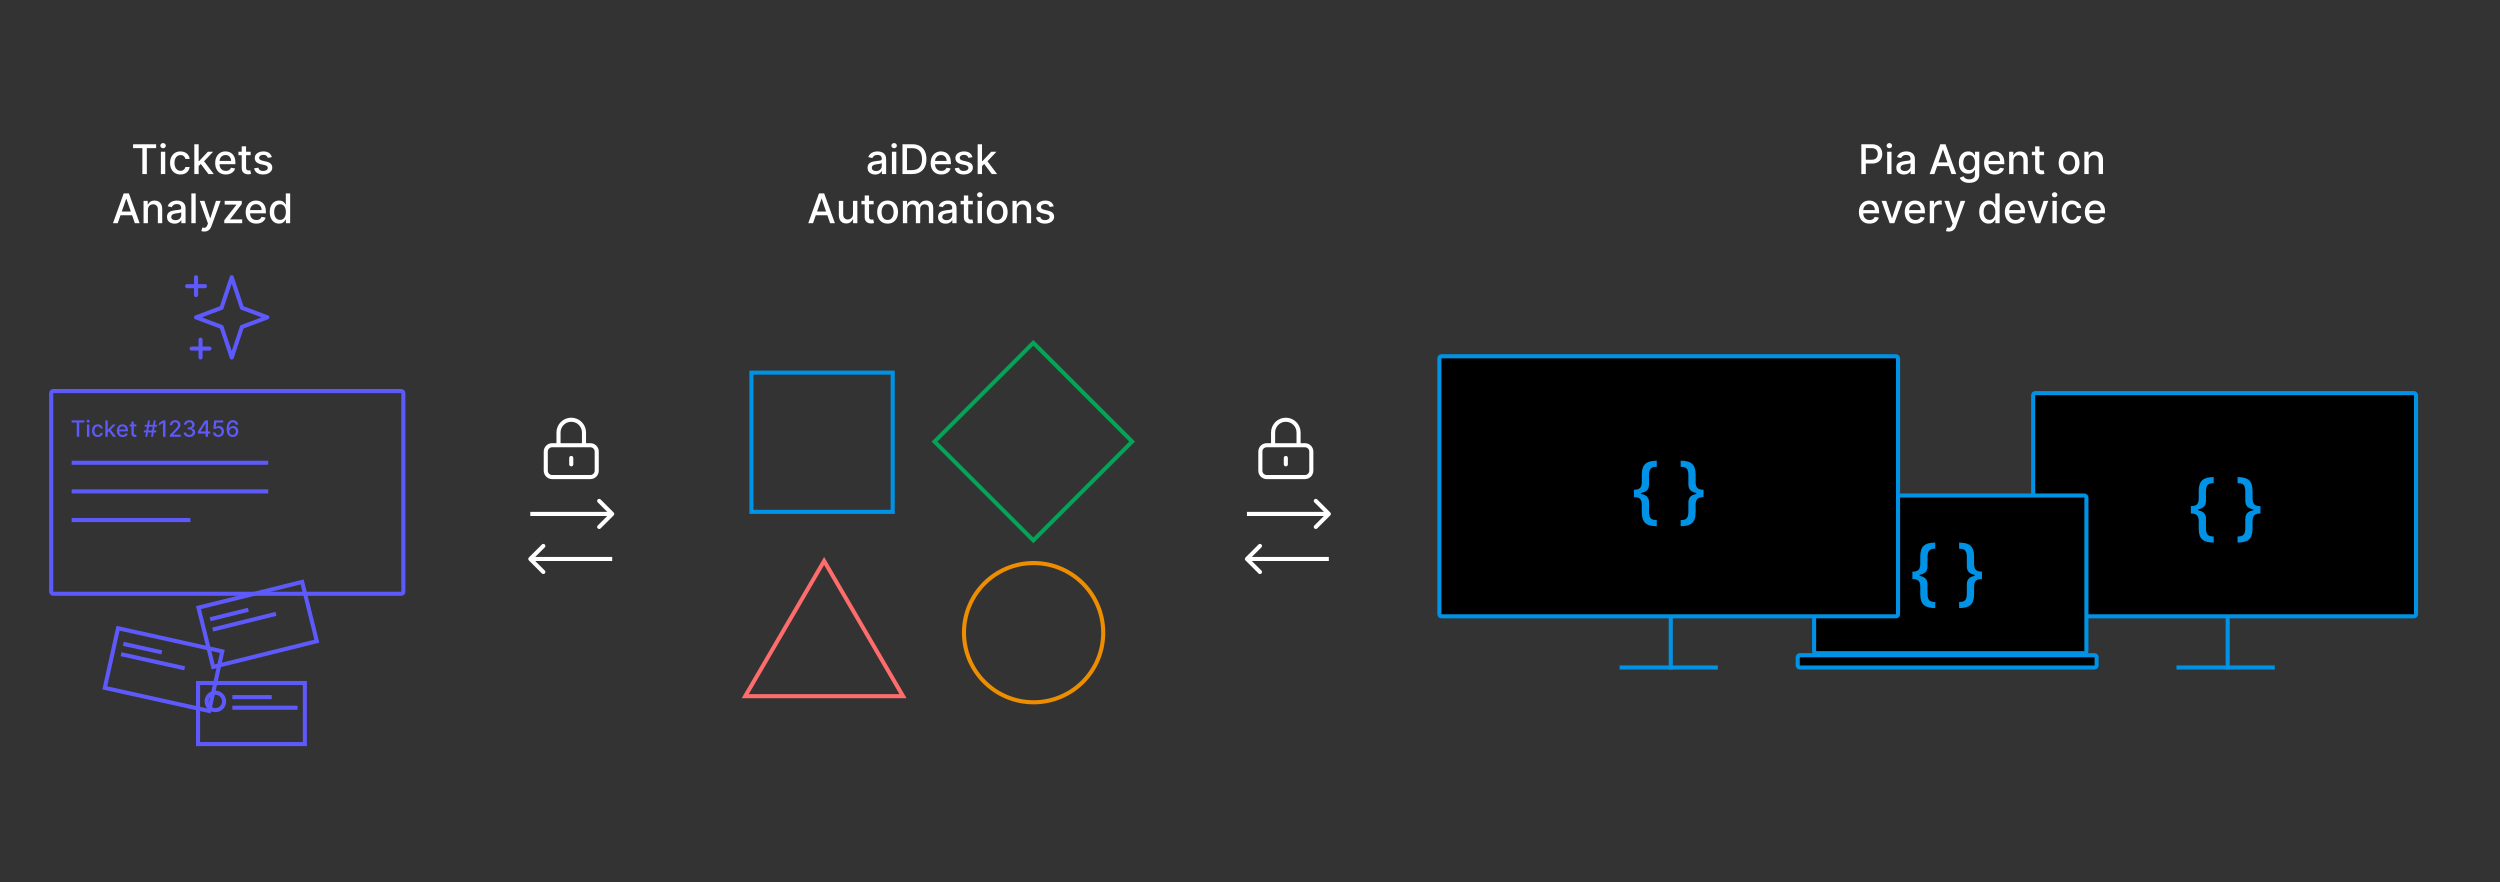 <svg width="1221" height="431" viewBox="0 0 1221 431" fill="none" xmlns="http://www.w3.org/2000/svg">
<rect x="0" y="0" width="1221" height="431" fill="#333333" stroke="none"/>
<rect x="993" y="192" width="187" height="109" rx="1" fill="black" stroke="#0092E4" stroke-width="2"/>
<path d="M1070 249.069V247.187C1071.43 247.187 1072.43 246.899 1073 246.322C1073.56 245.736 1073.85 244.771 1073.85 243.424V239.824C1073.85 238.544 1073.99 237.47 1074.28 236.6C1074.58 235.722 1075.02 235.02 1075.63 234.493C1076.23 233.966 1076.99 233.585 1077.91 233.351C1078.83 233.117 1079.92 233 1081.17 233V235.973C1080.19 235.973 1079.43 236.115 1078.88 236.399C1078.33 236.684 1077.94 237.127 1077.72 237.729C1077.51 238.323 1077.4 239.084 1077.4 240.012V244.578C1077.4 245.222 1077.31 245.82 1077.11 246.372C1076.92 246.916 1076.56 247.388 1076.03 247.789C1075.51 248.191 1074.76 248.505 1073.78 248.73C1072.81 248.956 1071.55 249.069 1070 249.069ZM1081.17 265C1079.92 265 1078.83 264.883 1077.91 264.649C1076.99 264.415 1076.23 264.034 1075.63 263.507C1075.02 262.98 1074.58 262.278 1074.28 261.4C1073.99 260.53 1073.85 259.456 1073.85 258.176V254.563C1073.85 253.225 1073.56 252.264 1073 251.678C1072.43 251.093 1071.43 250.8 1070 250.8V248.931C1071.55 248.931 1072.81 249.044 1073.78 249.27C1074.76 249.487 1075.51 249.801 1076.03 250.211C1076.56 250.612 1076.92 251.089 1077.11 251.641C1077.31 252.184 1077.4 252.778 1077.4 253.422V257.988C1077.4 258.908 1077.51 259.665 1077.72 260.258C1077.94 260.86 1078.33 261.304 1078.88 261.588C1079.43 261.881 1080.19 262.027 1081.17 262.027V265ZM1070 250.8V247.187H1073.52V250.8H1070Z" fill="#0092E4"/>
<path d="M1104 248.931V250.8C1102.57 250.8 1101.57 251.093 1101 251.678C1100.44 252.264 1100.15 253.225 1100.15 254.563V258.176C1100.15 259.456 1100 260.53 1099.71 261.4C1099.42 262.278 1098.98 262.98 1098.37 263.507C1097.77 264.034 1097.01 264.415 1096.09 264.649C1095.17 264.883 1094.08 265 1092.83 265V262.027C1093.81 262.027 1094.57 261.881 1095.12 261.588C1095.67 261.304 1096.06 260.86 1096.27 260.258C1096.49 259.665 1096.6 258.908 1096.6 257.988V253.422C1096.6 252.778 1096.69 252.184 1096.89 251.641C1097.08 251.089 1097.44 250.612 1097.97 250.211C1098.49 249.801 1099.24 249.487 1100.22 249.27C1101.19 249.044 1102.45 248.931 1104 248.931ZM1092.83 233C1094.08 233 1095.17 233.117 1096.09 233.351C1097.01 233.585 1097.77 233.966 1098.37 234.493C1098.98 235.02 1099.42 235.722 1099.71 236.6C1100 237.47 1100.15 238.544 1100.15 239.824V243.424C1100.15 244.771 1100.44 245.736 1101 246.322C1101.57 246.899 1102.57 247.187 1104 247.187V249.069C1102.45 249.069 1101.19 248.956 1100.22 248.73C1099.24 248.505 1098.49 248.191 1097.97 247.789C1097.44 247.388 1097.08 246.916 1096.89 246.372C1096.69 245.82 1096.6 245.222 1096.6 244.578V240.012C1096.6 239.084 1096.49 238.323 1096.27 237.729C1096.06 237.127 1095.67 236.684 1095.12 236.399C1094.57 236.115 1093.81 235.973 1092.83 235.973V233ZM1104 247.187V250.8H1100.48V247.187H1104Z" fill="#0092E4"/>
<rect x="886" y="242" width="133" height="77" rx="1" fill="black" stroke="#0092E4" stroke-width="2"/>
<path d="M934 281.069V279.187C935.431 279.187 936.43 278.899 936.997 278.322C937.564 277.736 937.848 276.771 937.848 275.424V271.824C937.848 270.544 937.992 269.47 938.279 268.6C938.576 267.722 939.024 267.02 939.625 266.493C940.226 265.966 940.988 265.585 941.911 265.351C942.834 265.117 943.922 265 945.175 265V267.973C944.193 267.973 943.426 268.115 942.876 268.399C942.326 268.684 941.941 269.127 941.721 269.729C941.509 270.323 941.403 271.084 941.403 272.012V276.578C941.403 277.222 941.306 277.82 941.111 278.372C940.916 278.916 940.557 279.388 940.032 279.789C939.507 280.191 938.758 280.505 937.784 280.73C936.811 280.956 935.549 281.069 934 281.069ZM945.175 297C943.922 297 942.834 296.883 941.911 296.649C940.988 296.415 940.226 296.034 939.625 295.507C939.024 294.98 938.576 294.278 938.279 293.4C937.992 292.53 937.848 291.456 937.848 290.176V286.563C937.848 285.225 937.564 284.264 936.997 283.678C936.43 283.093 935.431 282.8 934 282.8V280.931C935.549 280.931 936.811 281.044 937.784 281.27C938.758 281.487 939.507 281.801 940.032 282.211C940.557 282.612 940.916 283.089 941.111 283.641C941.306 284.184 941.403 284.778 941.403 285.422V289.988C941.403 290.908 941.509 291.665 941.721 292.258C941.941 292.86 942.326 293.304 942.876 293.588C943.426 293.881 944.193 294.027 945.175 294.027V297ZM934 282.8V279.187H937.517V282.8H934Z" fill="#0092E4"/>
<path d="M968 280.931V282.8C966.569 282.8 965.57 283.093 965.003 283.678C964.436 284.264 964.152 285.225 964.152 286.563V290.176C964.152 291.456 964.004 292.53 963.708 293.4C963.42 294.278 962.976 294.98 962.375 295.507C961.774 296.034 961.012 296.415 960.089 296.649C959.166 296.883 958.078 297 956.825 297V294.027C957.807 294.027 958.574 293.881 959.124 293.588C959.674 293.304 960.055 292.86 960.267 292.258C960.487 291.665 960.597 290.908 960.597 289.988V285.422C960.597 284.778 960.694 284.184 960.889 283.641C961.084 283.089 961.443 282.612 961.968 282.211C962.493 281.801 963.242 281.487 964.216 281.27C965.189 281.044 966.451 280.931 968 280.931ZM956.825 265C958.078 265 959.166 265.117 960.089 265.351C961.012 265.585 961.774 265.966 962.375 266.493C962.976 267.02 963.42 267.722 963.708 268.6C964.004 269.47 964.152 270.544 964.152 271.824V275.424C964.152 276.771 964.436 277.736 965.003 278.322C965.57 278.899 966.569 279.187 968 279.187V281.069C966.451 281.069 965.189 280.956 964.216 280.73C963.242 280.505 962.493 280.191 961.968 279.789C961.443 279.388 961.084 278.916 960.889 278.372C960.694 277.82 960.597 277.222 960.597 276.578V272.012C960.597 271.084 960.487 270.323 960.267 269.729C960.055 269.127 959.674 268.684 959.124 268.399C958.574 268.115 957.807 267.973 956.825 267.973V265ZM968 279.187V282.8H964.483V279.187H968Z" fill="#0092E4"/>
<rect x="878" y="320" width="146" height="6" rx="1" fill="black" stroke="#0092E4" stroke-width="2"/>
<line x1="1088" y1="301" x2="1088" y2="327" stroke="#0092E4" stroke-width="2"/>
<line x1="1063" y1="326" x2="1111" y2="326" stroke="#0092E4" stroke-width="2"/>
<rect x="703" y="174" width="224" height="127" rx="1" fill="black" stroke="#0092E4" stroke-width="2"/>
<line x1="816" y1="301" x2="816" y2="327" stroke="#0092E4" stroke-width="2"/>
<line x1="791" y1="326" x2="839" y2="326" stroke="#0092E4" stroke-width="2"/>
<rect x="25" y="191" width="172" height="99" rx="1" stroke="#5E59FA" stroke-width="2"/>
<line x1="35" y1="226" x2="131" y2="226" stroke="#5E59FA" stroke-width="2"/>
<line x1="35" y1="240" x2="131" y2="240" stroke="#5E59FA" stroke-width="2"/>
<line x1="35" y1="254" x2="93" y2="254" stroke="#5E59FA" stroke-width="2"/>
<path d="M35 206.359V205.32H41.191V206.359H38.695V213.32H37.492V206.359H35Z" fill="#5E59FA"/>
<path d="M42.466 213.32V207.32H43.634V213.32H42.466ZM43.056 206.395C42.852 206.395 42.678 206.327 42.532 206.191C42.389 206.053 42.317 205.889 42.317 205.699C42.317 205.507 42.389 205.342 42.532 205.207C42.678 205.069 42.852 205 43.056 205C43.259 205 43.432 205.069 43.575 205.207C43.721 205.342 43.794 205.507 43.794 205.699C43.794 205.889 43.721 206.053 43.575 206.191C43.432 206.327 43.259 206.395 43.056 206.395Z" fill="#5E59FA"/>
<path d="M47.732 213.441C47.152 213.441 46.652 213.31 46.232 213.047C45.816 212.781 45.495 212.415 45.272 211.949C45.047 211.483 44.935 210.949 44.935 210.348C44.935 209.738 45.05 209.201 45.279 208.734C45.508 208.266 45.831 207.9 46.248 207.637C46.665 207.374 47.156 207.242 47.721 207.242C48.176 207.242 48.583 207.327 48.94 207.496C49.296 207.663 49.584 207.897 49.803 208.199C50.024 208.501 50.156 208.854 50.197 209.258H49.06C48.998 208.977 48.855 208.734 48.631 208.531C48.41 208.328 48.113 208.227 47.74 208.227C47.415 208.227 47.13 208.313 46.885 208.484C46.643 208.654 46.454 208.896 46.318 209.211C46.183 209.523 46.115 209.893 46.115 210.32C46.115 210.758 46.182 211.135 46.315 211.453C46.447 211.771 46.635 212.017 46.877 212.191C47.122 212.366 47.41 212.453 47.74 212.453C47.962 212.453 48.162 212.413 48.342 212.332C48.524 212.249 48.676 212.13 48.799 211.977C48.924 211.823 49.011 211.638 49.06 211.422H50.197C50.156 211.81 50.029 212.156 49.818 212.461C49.607 212.766 49.325 213.005 48.971 213.18C48.619 213.354 48.206 213.441 47.732 213.441Z" fill="#5E59FA"/>
<path d="M52.52 211.285L52.513 209.859H52.716L55.106 207.32H56.505L53.778 210.211H53.595L52.52 211.285ZM51.446 213.32V205.32H52.614V213.32H51.446ZM55.235 213.32L53.087 210.469L53.892 209.652L56.669 213.32H55.235Z" fill="#5E59FA"/>
<path d="M59.908 213.441C59.317 213.441 58.808 213.315 58.381 213.062C57.956 212.807 57.628 212.449 57.397 211.988C57.167 211.525 57.053 210.982 57.053 210.359C57.053 209.745 57.167 209.203 57.397 208.734C57.628 208.266 57.951 207.9 58.365 207.637C58.782 207.374 59.269 207.242 59.826 207.242C60.165 207.242 60.493 207.298 60.81 207.41C61.128 207.522 61.413 207.698 61.666 207.938C61.919 208.177 62.118 208.488 62.264 208.871C62.41 209.251 62.482 209.714 62.482 210.258V210.672H57.713V209.797H61.338C61.338 209.49 61.275 209.217 61.15 208.98C61.025 208.741 60.85 208.552 60.623 208.414C60.399 208.276 60.136 208.207 59.834 208.207C59.506 208.207 59.219 208.288 58.975 208.449C58.732 208.608 58.545 208.816 58.412 209.074C58.282 209.329 58.217 209.607 58.217 209.906V210.59C58.217 210.991 58.287 211.332 58.428 211.613C58.571 211.895 58.77 212.109 59.025 212.258C59.281 212.404 59.579 212.477 59.92 212.477C60.141 212.477 60.343 212.445 60.525 212.383C60.708 212.318 60.865 212.221 60.998 212.094C61.131 211.966 61.232 211.809 61.303 211.621L62.408 211.82C62.32 212.146 62.161 212.431 61.932 212.676C61.705 212.918 61.42 213.107 61.076 213.242C60.735 213.375 60.346 213.441 59.908 213.441Z" fill="#5E59FA"/>
<path d="M66.579 207.32V208.258H63.302V207.32H66.579ZM64.181 205.883H65.349V211.559C65.349 211.785 65.382 211.956 65.45 212.07C65.518 212.182 65.605 212.259 65.712 212.301C65.821 212.34 65.94 212.359 66.067 212.359C66.161 212.359 66.243 212.353 66.314 212.34C66.384 212.327 66.439 212.316 66.478 212.309L66.689 213.273C66.621 213.299 66.524 213.326 66.399 213.352C66.274 213.38 66.118 213.396 65.931 213.398C65.623 213.404 65.337 213.349 65.071 213.234C64.806 213.12 64.591 212.943 64.427 212.703C64.263 212.464 64.181 212.163 64.181 211.801V205.883Z" fill="#5E59FA"/>
<path d="M73.782 213.32L75.095 205.32H76.032L74.72 213.32H73.782ZM70.161 211.18L70.314 210.242H76.376L76.224 211.18H70.161ZM70.97 213.32L72.282 205.32H73.22L71.907 213.32H70.97ZM70.626 208.398L70.778 207.461H76.841L76.689 208.398H70.626Z" fill="#5E59FA"/>
<path d="M80.806 205.32V213.32H79.595V206.531H79.548L77.634 207.781V206.625L79.63 205.32H80.806Z" fill="#5E59FA"/>
<path d="M82.97 213.32V212.445L85.677 209.641C85.966 209.336 86.204 209.069 86.392 208.84C86.582 208.608 86.724 208.388 86.817 208.18C86.911 207.971 86.958 207.75 86.958 207.516C86.958 207.25 86.895 207.021 86.77 206.828C86.645 206.633 86.475 206.483 86.259 206.379C86.043 206.272 85.799 206.219 85.528 206.219C85.242 206.219 84.992 206.277 84.778 206.395C84.565 206.512 84.401 206.677 84.286 206.891C84.171 207.104 84.114 207.354 84.114 207.641H82.962C82.962 207.154 83.074 206.728 83.298 206.363C83.522 205.999 83.829 205.716 84.22 205.516C84.61 205.312 85.054 205.211 85.552 205.211C86.054 205.211 86.497 205.311 86.88 205.512C87.265 205.71 87.566 205.98 87.782 206.324C87.998 206.665 88.106 207.051 88.106 207.48C88.106 207.777 88.05 208.068 87.939 208.352C87.829 208.635 87.638 208.952 87.364 209.301C87.091 209.647 86.711 210.068 86.224 210.562L84.634 212.227V212.285H88.235V213.32H82.97Z" fill="#5E59FA"/>
<path d="M92.501 213.43C91.965 213.43 91.485 213.337 91.064 213.152C90.644 212.967 90.312 212.711 90.067 212.383C89.825 212.052 89.695 211.669 89.677 211.234H90.903C90.919 211.471 90.998 211.677 91.142 211.852C91.287 212.023 91.478 212.156 91.712 212.25C91.946 212.344 92.207 212.391 92.493 212.391C92.808 212.391 93.087 212.336 93.329 212.227C93.574 212.117 93.765 211.965 93.903 211.77C94.041 211.572 94.11 211.344 94.11 211.086C94.11 210.818 94.041 210.582 93.903 210.379C93.768 210.173 93.569 210.012 93.306 209.895C93.045 209.777 92.73 209.719 92.36 209.719H91.685V208.734H92.36C92.657 208.734 92.918 208.681 93.142 208.574C93.368 208.467 93.545 208.319 93.673 208.129C93.8 207.936 93.864 207.711 93.864 207.453C93.864 207.206 93.808 206.991 93.696 206.809C93.587 206.624 93.431 206.479 93.228 206.375C93.027 206.271 92.79 206.219 92.517 206.219C92.256 206.219 92.013 206.267 91.786 206.363C91.562 206.457 91.38 206.592 91.239 206.77C91.099 206.944 91.023 207.154 91.013 207.398H89.845C89.858 206.966 89.985 206.586 90.228 206.258C90.472 205.93 90.795 205.673 91.196 205.488C91.597 205.303 92.043 205.211 92.532 205.211C93.045 205.211 93.488 205.311 93.86 205.512C94.235 205.71 94.524 205.974 94.728 206.305C94.933 206.635 95.035 206.997 95.032 207.391C95.035 207.839 94.91 208.219 94.657 208.531C94.407 208.844 94.074 209.053 93.657 209.16V209.223C94.189 209.303 94.6 209.514 94.892 209.855C95.186 210.197 95.332 210.62 95.329 211.125C95.332 211.565 95.209 211.96 94.962 212.309C94.717 212.658 94.382 212.932 93.958 213.133C93.534 213.331 93.048 213.43 92.501 213.43Z" fill="#5E59FA"/>
<path d="M96.638 211.758V210.781L100.095 205.32H100.864V206.758H100.376L97.903 210.672V210.734H102.642V211.758H96.638ZM100.431 213.32V211.461L100.438 211.016V205.32H101.583V213.32H100.431Z" fill="#5E59FA"/>
<path d="M106.644 213.43C106.154 213.43 105.714 213.336 105.323 213.148C104.935 212.958 104.625 212.698 104.394 212.367C104.162 212.036 104.038 211.659 104.022 211.234H105.194C105.223 211.578 105.375 211.861 105.651 212.082C105.927 212.303 106.258 212.414 106.644 212.414C106.951 212.414 107.223 212.344 107.46 212.203C107.7 212.06 107.887 211.863 108.022 211.613C108.16 211.363 108.229 211.078 108.229 210.758C108.229 210.432 108.159 210.142 108.019 209.887C107.878 209.632 107.684 209.431 107.437 209.285C107.192 209.139 106.91 209.065 106.593 209.062C106.351 209.062 106.107 209.104 105.862 209.188C105.618 209.271 105.42 209.38 105.269 209.516L104.163 209.352L104.612 205.32H109.011V206.355H105.616L105.362 208.594H105.409C105.565 208.443 105.772 208.316 106.03 208.215C106.291 208.113 106.569 208.063 106.866 208.063C107.353 208.063 107.787 208.178 108.167 208.41C108.55 208.642 108.851 208.958 109.069 209.359C109.291 209.758 109.4 210.216 109.397 210.734C109.4 211.253 109.283 211.715 109.046 212.121C108.812 212.527 108.486 212.848 108.069 213.082C107.655 213.314 107.18 213.43 106.644 213.43Z" fill="#5E59FA"/>
<path d="M113.617 213.43C113.26 213.424 112.909 213.359 112.562 213.234C112.219 213.109 111.906 212.901 111.625 212.609C111.344 212.318 111.118 211.926 110.949 211.434C110.783 210.941 110.699 210.327 110.699 209.59C110.699 208.892 110.768 208.272 110.906 207.73C111.047 207.189 111.249 206.732 111.512 206.359C111.775 205.984 112.092 205.699 112.465 205.504C112.837 205.309 113.255 205.211 113.719 205.211C114.195 205.211 114.618 205.305 114.988 205.492C115.358 205.68 115.658 205.939 115.887 206.27C116.118 206.6 116.266 206.977 116.328 207.398H115.137C115.056 207.065 114.896 206.793 114.656 206.582C114.417 206.371 114.104 206.266 113.719 206.266C113.133 206.266 112.676 206.521 112.348 207.031C112.022 207.542 111.858 208.251 111.855 209.16H111.914C112.052 208.934 112.221 208.741 112.422 208.582C112.625 208.421 112.852 208.297 113.102 208.211C113.354 208.122 113.62 208.078 113.898 208.078C114.362 208.078 114.781 208.191 115.156 208.418C115.534 208.642 115.835 208.952 116.059 209.348C116.283 209.743 116.395 210.197 116.395 210.707C116.395 211.217 116.279 211.68 116.047 212.094C115.818 212.508 115.495 212.836 115.078 213.078C114.661 213.318 114.174 213.435 113.617 213.43ZM113.613 212.414C113.921 212.414 114.195 212.339 114.438 212.188C114.68 212.036 114.871 211.833 115.012 211.578C115.152 211.323 115.223 211.038 115.223 210.723C115.223 210.415 115.154 210.135 115.016 209.883C114.88 209.63 114.693 209.43 114.453 209.281C114.216 209.133 113.945 209.059 113.641 209.059C113.409 209.059 113.194 209.103 112.996 209.191C112.801 209.28 112.629 209.402 112.48 209.559C112.332 209.715 112.215 209.895 112.129 210.098C112.046 210.298 112.004 210.51 112.004 210.734C112.004 211.034 112.073 211.311 112.211 211.566C112.352 211.822 112.543 212.027 112.785 212.184C113.03 212.337 113.306 212.414 113.613 212.414Z" fill="#5E59FA"/>
<path d="M909.071 85V70.454H914.255C915.387 70.454 916.324 70.66 917.068 71.072C917.811 71.484 918.368 72.048 918.737 72.763C919.106 73.473 919.291 74.273 919.291 75.163C919.291 76.058 919.104 76.863 918.73 77.578C918.36 78.288 917.802 78.852 917.054 79.269C916.31 79.68 915.375 79.886 914.248 79.886H910.683V78.026H914.049C914.764 78.026 915.344 77.903 915.789 77.656C916.234 77.405 916.561 77.064 916.77 76.633C916.978 76.203 917.082 75.713 917.082 75.163C917.082 74.614 916.978 74.126 916.77 73.7C916.561 73.274 916.232 72.94 915.782 72.699C915.337 72.457 914.75 72.337 914.021 72.337H911.265V85H909.071ZM921.693 85V74.091H923.817V85H921.693ZM922.766 72.408C922.396 72.408 922.079 72.285 921.814 72.038C921.554 71.787 921.423 71.489 921.423 71.144C921.423 70.793 921.554 70.495 921.814 70.249C922.079 69.998 922.396 69.872 922.766 69.872C923.135 69.872 923.45 69.998 923.71 70.249C923.975 70.495 924.108 70.793 924.108 71.144C924.108 71.489 923.975 71.787 923.71 72.038C923.45 72.285 923.135 72.408 922.766 72.408ZM929.848 85.242C929.157 85.242 928.532 85.114 927.973 84.858C927.415 84.597 926.972 84.221 926.645 83.729C926.323 83.236 926.162 82.633 926.162 81.918C926.162 81.302 926.281 80.796 926.517 80.398C926.754 80 927.074 79.685 927.476 79.453C927.879 79.221 928.328 79.046 928.826 78.928C929.323 78.809 929.829 78.719 930.346 78.658C930.999 78.582 931.529 78.52 931.936 78.473C932.344 78.421 932.64 78.338 932.824 78.224C933.009 78.111 933.101 77.926 933.101 77.671V77.621C933.101 77.001 932.926 76.52 932.576 76.179C932.23 75.838 931.714 75.668 931.027 75.668C930.312 75.668 929.749 75.826 929.337 76.144C928.93 76.456 928.648 76.804 928.492 77.188L926.496 76.733C926.733 76.07 927.078 75.535 927.533 75.128C927.992 74.716 928.52 74.418 929.117 74.233C929.713 74.044 930.341 73.949 930.999 73.949C931.435 73.949 931.896 74.001 932.384 74.105C932.876 74.204 933.336 74.389 933.762 74.659C934.193 74.929 934.545 75.315 934.82 75.817C935.095 76.314 935.232 76.96 935.232 77.756V85H933.158V83.508H933.073C932.935 83.783 932.73 84.053 932.455 84.318C932.18 84.583 931.828 84.803 931.397 84.979C930.966 85.154 930.45 85.242 929.848 85.242ZM930.31 83.537C930.897 83.537 931.399 83.421 931.816 83.189C932.237 82.957 932.557 82.654 932.775 82.28C932.997 81.901 933.108 81.496 933.108 81.065V79.659C933.033 79.735 932.886 79.806 932.668 79.872C932.455 79.934 932.211 79.988 931.936 80.035C931.662 80.078 931.394 80.118 931.134 80.156C930.873 80.189 930.656 80.218 930.48 80.242C930.069 80.294 929.692 80.381 929.351 80.504C929.015 80.627 928.745 80.805 928.542 81.037C928.343 81.264 928.243 81.567 928.243 81.946C928.243 82.472 928.437 82.869 928.826 83.139C929.214 83.404 929.709 83.537 930.31 83.537ZM944.752 85H942.423L947.657 70.454H950.193L955.427 85H953.098L948.985 73.097H948.872L944.752 85ZM945.143 79.304H952.7V81.151H945.143V79.304ZM961.755 89.318C960.889 89.318 960.143 89.204 959.518 88.977C958.898 88.75 958.391 88.449 957.998 88.075C957.605 87.701 957.312 87.292 957.118 86.847L958.943 86.094C959.071 86.302 959.241 86.522 959.454 86.754C959.672 86.991 959.966 87.192 960.335 87.358C960.709 87.524 961.19 87.606 961.777 87.606C962.582 87.606 963.247 87.41 963.772 87.017C964.298 86.629 964.561 86.008 964.561 85.156V83.011H964.426C964.298 83.243 964.113 83.501 963.872 83.785C963.635 84.07 963.308 84.316 962.892 84.524C962.475 84.733 961.933 84.837 961.265 84.837C960.404 84.837 959.627 84.635 958.936 84.233C958.249 83.826 957.705 83.227 957.302 82.436C956.904 81.641 956.706 80.663 956.706 79.503C956.706 78.343 956.902 77.349 957.295 76.52C957.693 75.691 958.237 75.057 958.929 74.617C959.62 74.171 960.404 73.949 961.279 73.949C961.957 73.949 962.503 74.062 962.92 74.29C963.337 74.512 963.661 74.773 963.893 75.071C964.13 75.369 964.312 75.632 964.44 75.859H964.596V74.091H966.677V85.242C966.677 86.179 966.459 86.948 966.024 87.55C965.588 88.151 964.999 88.596 964.255 88.885C963.517 89.174 962.683 89.318 961.755 89.318ZM961.734 83.075C962.345 83.075 962.861 82.933 963.282 82.649C963.708 82.36 964.03 81.948 964.248 81.413C964.471 80.874 964.582 80.227 964.582 79.474C964.582 78.74 964.473 78.094 964.255 77.535C964.038 76.977 963.718 76.541 963.297 76.229C962.875 75.912 962.354 75.753 961.734 75.753C961.095 75.753 960.562 75.919 960.136 76.25C959.71 76.577 959.388 77.022 959.17 77.585C958.957 78.149 958.85 78.778 958.85 79.474C958.85 80.189 958.959 80.817 959.177 81.356C959.395 81.896 959.717 82.318 960.143 82.621C960.574 82.924 961.104 83.075 961.734 83.075ZM974.227 85.22C973.152 85.22 972.226 84.99 971.45 84.531C970.678 84.067 970.082 83.416 969.66 82.578C969.243 81.735 969.035 80.748 969.035 79.617C969.035 78.499 969.243 77.514 969.66 76.662C970.082 75.81 970.669 75.144 971.422 74.666C972.179 74.188 973.065 73.949 974.078 73.949C974.693 73.949 975.29 74.051 975.868 74.254C976.445 74.458 976.964 74.778 977.423 75.213C977.882 75.649 978.244 76.215 978.51 76.91C978.775 77.602 978.907 78.442 978.907 79.432V80.185H970.235V78.594H976.826C976.826 78.035 976.713 77.54 976.485 77.109C976.258 76.674 975.939 76.331 975.527 76.079C975.119 75.829 974.641 75.703 974.092 75.703C973.495 75.703 972.975 75.85 972.529 76.144C972.089 76.432 971.748 76.811 971.507 77.28C971.27 77.744 971.152 78.248 971.152 78.793V80.035C971.152 80.765 971.279 81.385 971.535 81.896C971.796 82.408 972.158 82.798 972.622 83.068C973.086 83.333 973.628 83.466 974.248 83.466C974.651 83.466 975.018 83.409 975.349 83.296C975.681 83.177 975.967 83.002 976.208 82.77C976.45 82.538 976.635 82.251 976.762 81.91L978.772 82.273C978.611 82.865 978.323 83.383 977.906 83.828C977.494 84.269 976.975 84.612 976.35 84.858C975.73 85.099 975.022 85.22 974.227 85.22ZM983.387 78.523V85H981.263V74.091H983.302V75.867H983.437C983.688 75.289 984.081 74.825 984.616 74.474C985.156 74.124 985.835 73.949 986.654 73.949C987.397 73.949 988.049 74.105 988.607 74.418C989.166 74.725 989.599 75.185 989.907 75.796C990.215 76.406 990.369 77.162 990.369 78.061V85H988.245V78.317C988.245 77.526 988.039 76.908 987.627 76.463C987.215 76.013 986.649 75.788 985.93 75.788C985.437 75.788 984.999 75.895 984.616 76.108C984.237 76.321 983.936 76.633 983.714 77.046C983.496 77.453 983.387 77.945 983.387 78.523ZM998.309 74.091V75.796H992.35V74.091H998.309ZM993.948 71.477H996.072V81.797C996.072 82.209 996.133 82.519 996.256 82.727C996.379 82.931 996.538 83.07 996.732 83.146C996.931 83.217 997.147 83.253 997.379 83.253C997.549 83.253 997.698 83.241 997.826 83.217C997.954 83.194 998.053 83.175 998.124 83.16L998.508 84.915C998.385 84.962 998.21 85.01 997.982 85.057C997.755 85.109 997.471 85.137 997.13 85.142C996.571 85.151 996.05 85.052 995.567 84.844C995.085 84.635 994.694 84.313 994.396 83.878C994.097 83.442 993.948 82.895 993.948 82.237V71.477ZM1010.55 85.22C1009.52 85.22 1008.63 84.986 1007.87 84.517C1007.11 84.048 1006.51 83.392 1006.09 82.55C1005.67 81.707 1005.46 80.722 1005.46 79.595C1005.46 78.463 1005.67 77.474 1006.09 76.626C1006.51 75.779 1007.11 75.121 1007.87 74.652C1008.63 74.183 1009.52 73.949 1010.55 73.949C1011.57 73.949 1012.46 74.183 1013.22 74.652C1013.99 75.121 1014.58 75.779 1015 76.626C1015.42 77.474 1015.63 78.463 1015.63 79.595C1015.63 80.722 1015.42 81.707 1015 82.55C1014.58 83.392 1013.99 84.048 1013.22 84.517C1012.46 84.986 1011.57 85.22 1010.55 85.22ZM1010.55 83.438C1011.22 83.438 1011.77 83.262 1012.2 82.912C1012.64 82.562 1012.96 82.095 1013.17 81.513C1013.38 80.93 1013.49 80.289 1013.49 79.588C1013.49 78.892 1013.38 78.253 1013.17 77.671C1012.96 77.083 1012.64 76.612 1012.2 76.257C1011.77 75.902 1011.22 75.724 1010.55 75.724C1009.89 75.724 1009.33 75.902 1008.89 76.257C1008.46 76.612 1008.13 77.083 1007.92 77.671C1007.71 78.253 1007.61 78.892 1007.61 79.588C1007.61 80.289 1007.71 80.93 1007.92 81.513C1008.13 82.095 1008.46 82.562 1008.89 82.912C1009.33 83.262 1009.89 83.438 1010.55 83.438ZM1020.13 78.523V85H1018V74.091H1020.04V75.867H1020.18C1020.43 75.289 1020.82 74.825 1021.35 74.474C1021.89 74.124 1022.57 73.949 1023.39 73.949C1024.14 73.949 1024.79 74.105 1025.35 74.418C1025.9 74.725 1026.34 75.185 1026.65 75.796C1026.95 76.406 1027.11 77.162 1027.11 78.061V85H1024.98V78.317C1024.98 77.526 1024.78 76.908 1024.37 76.463C1023.95 76.013 1023.39 75.788 1022.67 75.788C1022.18 75.788 1021.74 75.895 1021.35 76.108C1020.98 76.321 1020.67 76.633 1020.45 77.046C1020.23 77.453 1020.13 77.945 1020.13 78.523ZM913.084 109.22C912.01 109.22 911.084 108.991 910.307 108.531C909.536 108.067 908.939 107.416 908.518 106.578C908.101 105.735 907.893 104.748 907.893 103.616C907.893 102.499 908.101 101.514 908.518 100.662C908.939 99.81 909.526 99.144 910.279 98.666C911.037 98.188 911.922 97.949 912.935 97.949C913.551 97.949 914.147 98.051 914.725 98.254C915.303 98.458 915.821 98.778 916.28 99.213C916.74 99.649 917.102 100.214 917.367 100.911C917.632 101.602 917.765 102.442 917.765 103.432V104.185H909.093V102.594H915.684C915.684 102.035 915.57 101.54 915.343 101.109C915.116 100.674 914.796 100.33 914.384 100.08C913.977 99.829 913.499 99.703 912.949 99.703C912.353 99.703 911.832 99.85 911.387 100.143C910.947 100.432 910.606 100.811 910.364 101.28C910.127 101.744 910.009 102.248 910.009 102.793V104.036C910.009 104.765 910.137 105.385 910.393 105.896C910.653 106.408 911.015 106.798 911.479 107.068C911.943 107.333 912.485 107.466 913.106 107.466C913.508 107.466 913.875 107.409 914.206 107.295C914.538 107.177 914.824 107.002 915.066 106.77C915.307 106.538 915.492 106.251 915.62 105.911L917.63 106.273C917.469 106.865 917.18 107.383 916.763 107.828C916.351 108.268 915.833 108.612 915.208 108.858C914.588 109.099 913.88 109.22 913.084 109.22ZM929.141 98.091L925.185 109H922.912L918.949 98.091H921.229L923.992 106.486H924.105L926.861 98.091H929.141ZM935.467 109.22C934.392 109.22 933.467 108.991 932.69 108.531C931.918 108.067 931.322 107.416 930.9 106.578C930.484 105.735 930.275 104.748 930.275 103.616C930.275 102.499 930.484 101.514 930.9 100.662C931.322 99.81 931.909 99.144 932.662 98.666C933.419 98.188 934.305 97.949 935.318 97.949C935.934 97.949 936.53 98.051 937.108 98.254C937.685 98.458 938.204 98.778 938.663 99.213C939.122 99.649 939.485 100.214 939.75 100.911C940.015 101.602 940.148 102.442 940.148 103.432V104.185H931.476V102.594H938.067C938.067 102.035 937.953 101.54 937.726 101.109C937.498 100.674 937.179 100.33 936.767 100.08C936.36 99.829 935.881 99.703 935.332 99.703C934.736 99.703 934.215 99.85 933.77 100.143C933.329 100.432 932.988 100.811 932.747 101.28C932.51 101.744 932.392 102.248 932.392 102.793V104.036C932.392 104.765 932.52 105.385 932.775 105.896C933.036 106.408 933.398 106.798 933.862 107.068C934.326 107.333 934.868 107.466 935.488 107.466C935.891 107.466 936.258 107.409 936.589 107.295C936.921 107.177 937.207 107.002 937.449 106.77C937.69 106.538 937.875 106.251 938.003 105.911L940.013 106.273C939.852 106.865 939.563 107.383 939.146 107.828C938.734 108.268 938.216 108.612 937.591 108.858C936.97 109.099 936.263 109.22 935.467 109.22ZM942.504 109V98.091H944.556V99.824H944.67C944.869 99.237 945.219 98.775 945.721 98.439C946.228 98.098 946.801 97.928 947.44 97.928C947.572 97.928 947.729 97.932 947.909 97.942C948.093 97.951 948.238 97.963 948.342 97.977V100.009C948.257 99.985 948.105 99.959 947.887 99.93C947.669 99.897 947.452 99.881 947.234 99.881C946.732 99.881 946.285 99.987 945.892 100.2C945.503 100.409 945.195 100.7 944.968 101.074C944.741 101.443 944.627 101.865 944.627 102.338V109H942.504ZM951.854 113.091C951.537 113.091 951.248 113.065 950.987 113.013C950.727 112.965 950.533 112.913 950.405 112.857L950.916 111.116C951.305 111.221 951.65 111.266 951.953 111.251C952.256 111.237 952.524 111.124 952.756 110.911C952.993 110.697 953.201 110.349 953.381 109.866L953.644 109.142L949.652 98.091H951.925L954.688 106.557H954.801L957.564 98.091H959.844L955.348 110.456C955.14 111.024 954.875 111.505 954.553 111.898C954.231 112.295 953.847 112.594 953.402 112.793C952.957 112.991 952.441 113.091 951.854 113.091ZM971.216 109.213C970.336 109.213 969.55 108.988 968.858 108.538C968.172 108.084 967.632 107.437 967.239 106.599C966.851 105.757 966.657 104.746 966.657 103.567C966.657 102.388 966.853 101.379 967.246 100.541C967.644 99.703 968.189 99.062 968.88 98.617C969.571 98.171 970.355 97.949 971.231 97.949C971.908 97.949 972.452 98.062 972.864 98.29C973.281 98.512 973.603 98.773 973.83 99.071C974.062 99.369 974.242 99.632 974.37 99.859H974.498V94.454H976.621V109H974.547V107.303H974.37C974.242 107.535 974.057 107.8 973.816 108.098C973.579 108.396 973.252 108.657 972.836 108.879C972.419 109.102 971.879 109.213 971.216 109.213ZM971.685 107.402C972.296 107.402 972.812 107.241 973.233 106.919C973.66 106.592 973.982 106.14 974.199 105.562C974.422 104.985 974.533 104.312 974.533 103.545C974.533 102.788 974.424 102.125 974.206 101.557C973.989 100.989 973.669 100.546 973.248 100.229C972.826 99.912 972.305 99.753 971.685 99.753C971.046 99.753 970.513 99.919 970.087 100.25C969.661 100.581 969.339 101.034 969.121 101.607C968.908 102.179 968.802 102.826 968.802 103.545C968.802 104.275 968.911 104.93 969.128 105.513C969.346 106.095 969.668 106.557 970.094 106.898C970.525 107.234 971.055 107.402 971.685 107.402ZM984.354 109.22C983.279 109.22 982.353 108.991 981.577 108.531C980.805 108.067 980.209 107.416 979.787 106.578C979.37 105.735 979.162 104.748 979.162 103.616C979.162 102.499 979.37 101.514 979.787 100.662C980.209 99.81 980.796 99.144 981.548 98.666C982.306 98.188 983.191 97.949 984.205 97.949C984.82 97.949 985.417 98.051 985.994 98.254C986.572 98.458 987.091 98.778 987.55 99.213C988.009 99.649 988.371 100.214 988.637 100.911C988.902 101.602 989.034 102.442 989.034 103.432V104.185H980.362V102.594H986.953C986.953 102.035 986.84 101.54 986.612 101.109C986.385 100.674 986.066 100.33 985.654 100.08C985.246 99.829 984.768 99.703 984.219 99.703C983.622 99.703 983.102 99.85 982.656 100.143C982.216 100.432 981.875 100.811 981.634 101.28C981.397 101.744 981.279 102.248 981.279 102.793V104.036C981.279 104.765 981.406 105.385 981.662 105.896C981.923 106.408 982.285 106.798 982.749 107.068C983.213 107.333 983.755 107.466 984.375 107.466C984.778 107.466 985.145 107.409 985.476 107.295C985.807 107.177 986.094 107.002 986.335 106.77C986.577 106.538 986.762 106.251 986.889 105.911L988.899 106.273C988.738 106.865 988.45 107.383 988.033 107.828C987.621 108.268 987.102 108.612 986.477 108.858C985.857 109.099 985.149 109.22 984.354 109.22ZM1000.41 98.091L996.454 109H994.182L990.219 98.091H992.498L995.261 106.486H995.375L998.131 98.091H1000.41ZM1002.41 109V98.091H1004.53V109H1002.41ZM1003.48 96.408C1003.11 96.408 1002.79 96.285 1002.53 96.038C1002.27 95.787 1002.14 95.489 1002.14 95.144C1002.14 94.793 1002.27 94.495 1002.53 94.249C1002.79 93.998 1003.11 93.872 1003.48 93.872C1003.85 93.872 1004.16 93.998 1004.42 94.249C1004.69 94.495 1004.82 94.793 1004.82 95.144C1004.82 95.489 1004.69 95.787 1004.42 96.038C1004.16 96.285 1003.85 96.408 1003.48 96.408ZM1011.98 109.22C1010.93 109.22 1010.02 108.981 1009.25 108.503C1008.5 108.02 1007.91 107.355 1007.51 106.507C1007.1 105.66 1006.9 104.689 1006.9 103.595C1006.9 102.487 1007.1 101.509 1007.52 100.662C1007.94 99.81 1008.53 99.144 1009.28 98.666C1010.04 98.188 1010.93 97.949 1011.96 97.949C1012.79 97.949 1013.53 98.103 1014.18 98.41C1014.82 98.713 1015.35 99.14 1015.75 99.689C1016.15 100.238 1016.39 100.88 1016.46 101.614H1014.4C1014.28 101.102 1014.02 100.662 1013.62 100.293C1013.21 99.923 1012.67 99.739 1012 99.739C1011.4 99.739 1010.89 99.895 1010.44 100.207C1010 100.515 1009.66 100.955 1009.41 101.528C1009.16 102.097 1009.04 102.769 1009.04 103.545C1009.04 104.341 1009.16 105.027 1009.4 105.605C1009.65 106.183 1009.99 106.63 1010.43 106.947C1010.87 107.265 1011.39 107.423 1012 107.423C1012.4 107.423 1012.76 107.35 1013.09 107.203C1013.42 107.052 1013.7 106.836 1013.92 106.557C1014.15 106.277 1014.31 105.941 1014.4 105.548H1016.46C1016.39 106.254 1016.16 106.884 1015.77 107.438C1015.39 107.991 1014.88 108.427 1014.23 108.744C1013.59 109.062 1012.84 109.22 1011.98 109.22ZM1023.44 109.22C1022.36 109.22 1021.44 108.991 1020.66 108.531C1019.89 108.067 1019.29 107.416 1018.87 106.578C1018.45 105.735 1018.24 104.748 1018.24 103.616C1018.24 102.499 1018.45 101.514 1018.87 100.662C1019.29 99.81 1019.88 99.144 1020.63 98.666C1021.39 98.188 1022.27 97.949 1023.29 97.949C1023.9 97.949 1024.5 98.051 1025.08 98.254C1025.65 98.458 1026.17 98.778 1026.63 99.213C1027.09 99.649 1027.45 100.214 1027.72 100.911C1027.98 101.602 1028.12 102.442 1028.12 103.432V104.185H1019.44V102.594H1026.04C1026.04 102.035 1025.92 101.54 1025.69 101.109C1025.47 100.674 1025.15 100.33 1024.74 100.08C1024.33 99.829 1023.85 99.703 1023.3 99.703C1022.7 99.703 1022.18 99.85 1021.74 100.143C1021.3 100.432 1020.96 100.811 1020.72 101.28C1020.48 101.744 1020.36 102.248 1020.36 102.793V104.036C1020.36 104.765 1020.49 105.385 1020.74 105.896C1021 106.408 1021.37 106.798 1021.83 107.068C1022.29 107.333 1022.84 107.466 1023.46 107.466C1023.86 107.466 1024.23 107.409 1024.56 107.295C1024.89 107.177 1025.18 107.002 1025.42 106.77C1025.66 106.538 1025.84 106.251 1025.97 105.911L1027.98 106.273C1027.82 106.865 1027.53 107.383 1027.11 107.828C1026.7 108.268 1026.18 108.612 1025.56 108.858C1024.94 109.099 1024.23 109.22 1023.44 109.22Z" fill="white"/>
<path d="M427.405 85.242C426.714 85.242 426.089 85.114 425.53 84.858C424.971 84.597 424.529 84.221 424.202 83.729C423.88 83.236 423.719 82.633 423.719 81.918C423.719 81.302 423.837 80.796 424.074 80.398C424.311 80 424.63 79.685 425.033 79.453C425.435 79.221 425.885 79.046 426.382 78.928C426.879 78.809 427.386 78.719 427.902 78.658C428.556 78.582 429.086 78.52 429.493 78.473C429.9 78.421 430.196 78.338 430.381 78.224C430.566 78.111 430.658 77.926 430.658 77.671V77.621C430.658 77.001 430.483 76.52 430.132 76.179C429.787 75.838 429.271 75.668 428.584 75.668C427.869 75.668 427.306 75.826 426.894 76.144C426.486 76.456 426.205 76.804 426.048 77.188L424.053 76.733C424.289 76.07 424.635 75.535 425.09 75.128C425.549 74.716 426.077 74.418 426.673 74.233C427.27 74.044 427.897 73.949 428.556 73.949C428.991 73.949 429.453 74.001 429.941 74.105C430.433 74.204 430.892 74.389 431.318 74.659C431.749 74.929 432.102 75.315 432.377 75.817C432.651 76.314 432.789 76.96 432.789 77.756V85H430.715V83.508H430.629C430.492 83.783 430.286 84.053 430.012 84.318C429.737 84.583 429.384 84.803 428.953 84.979C428.522 85.154 428.006 85.242 427.405 85.242ZM427.867 83.537C428.454 83.537 428.956 83.421 429.372 83.189C429.794 82.957 430.113 82.654 430.331 82.28C430.554 81.901 430.665 81.496 430.665 81.065V79.659C430.589 79.735 430.442 79.806 430.225 79.872C430.012 79.934 429.768 79.988 429.493 80.035C429.218 80.078 428.951 80.118 428.691 80.156C428.43 80.189 428.212 80.218 428.037 80.242C427.625 80.294 427.249 80.381 426.908 80.504C426.572 80.627 426.302 80.805 426.098 81.037C425.899 81.264 425.8 81.567 425.8 81.946C425.8 82.472 425.994 82.869 426.382 83.139C426.771 83.404 427.265 83.537 427.867 83.537ZM435.617 85V74.091H437.741V85H435.617ZM436.689 72.408C436.32 72.408 436.003 72.285 435.738 72.038C435.477 71.787 435.347 71.489 435.347 71.144C435.347 70.793 435.477 70.495 435.738 70.249C436.003 69.998 436.32 69.872 436.689 69.872C437.059 69.872 437.374 69.998 437.634 70.249C437.899 70.495 438.032 70.793 438.032 71.144C438.032 71.489 437.899 71.787 437.634 72.038C437.374 72.285 437.059 72.408 436.689 72.408ZM445.477 85H440.768V70.454H445.626C447.051 70.454 448.275 70.746 449.298 71.328C450.32 71.906 451.104 72.737 451.649 73.821C452.198 74.901 452.472 76.195 452.472 77.706C452.472 79.221 452.195 80.523 451.642 81.612C451.092 82.701 450.297 83.539 449.255 84.126C448.213 84.709 446.954 85 445.477 85ZM442.963 83.082H445.356C446.464 83.082 447.385 82.874 448.119 82.457C448.853 82.036 449.402 81.428 449.767 80.632C450.131 79.832 450.313 78.856 450.313 77.706C450.313 76.565 450.131 75.597 449.767 74.801C449.407 74.006 448.869 73.402 448.154 72.99C447.439 72.578 446.552 72.372 445.491 72.372H442.963V83.082ZM459.733 85.22C458.658 85.22 457.732 84.99 456.956 84.531C456.184 84.067 455.587 83.416 455.166 82.578C454.749 81.735 454.541 80.748 454.541 79.617C454.541 78.499 454.749 77.514 455.166 76.662C455.587 75.81 456.175 75.144 456.927 74.666C457.685 74.188 458.57 73.949 459.584 73.949C460.199 73.949 460.796 74.051 461.373 74.254C461.951 74.458 462.47 74.778 462.929 75.213C463.388 75.649 463.75 76.215 464.015 76.91C464.281 77.602 464.413 78.442 464.413 79.432V80.185H455.741V78.594H462.332C462.332 78.035 462.219 77.54 461.991 77.109C461.764 76.674 461.444 76.331 461.032 76.079C460.625 75.829 460.147 75.703 459.598 75.703C459.001 75.703 458.48 75.85 458.035 76.144C457.595 76.432 457.254 76.811 457.013 77.28C456.776 77.744 456.657 78.248 456.657 78.793V80.035C456.657 80.765 456.785 81.385 457.041 81.896C457.301 82.408 457.664 82.798 458.128 83.068C458.592 83.333 459.134 83.466 459.754 83.466C460.157 83.466 460.523 83.409 460.855 83.296C461.186 83.177 461.473 83.002 461.714 82.77C461.956 82.538 462.14 82.251 462.268 81.91L464.278 82.273C464.117 82.865 463.828 83.383 463.412 83.828C463 84.269 462.481 84.612 461.856 84.858C461.236 85.099 460.528 85.22 459.733 85.22ZM474.944 76.754L473.019 77.095C472.939 76.849 472.811 76.615 472.636 76.392C472.465 76.169 472.233 75.987 471.94 75.845C471.646 75.703 471.279 75.632 470.839 75.632C470.238 75.632 469.736 75.767 469.333 76.037C468.931 76.302 468.73 76.645 468.73 77.067C468.73 77.431 468.865 77.725 469.134 77.947C469.404 78.17 469.84 78.352 470.441 78.494L472.174 78.892C473.178 79.124 473.926 79.481 474.419 79.965C474.911 80.447 475.157 81.075 475.157 81.847C475.157 82.5 474.968 83.082 474.589 83.594C474.215 84.1 473.692 84.498 473.019 84.787C472.352 85.076 471.578 85.22 470.697 85.22C469.475 85.22 468.479 84.96 467.707 84.439C466.935 83.913 466.462 83.168 466.286 82.202L468.339 81.889C468.467 82.424 468.73 82.829 469.127 83.104C469.525 83.374 470.044 83.508 470.683 83.508C471.379 83.508 471.935 83.364 472.352 83.075C472.768 82.782 472.977 82.424 472.977 82.003C472.977 81.662 472.849 81.376 472.593 81.144C472.342 80.912 471.956 80.736 471.436 80.618L469.589 80.213C468.571 79.981 467.818 79.612 467.33 79.105C466.847 78.599 466.606 77.957 466.606 77.18C466.606 76.537 466.786 75.973 467.146 75.49C467.506 75.007 468.003 74.631 468.637 74.361C469.272 74.086 469.999 73.949 470.818 73.949C471.997 73.949 472.925 74.204 473.602 74.716C474.279 75.222 474.726 75.902 474.944 76.754ZM479.445 81.3L479.431 78.707H479.8L484.147 74.091H486.689L481.732 79.347H481.398L479.445 81.3ZM477.492 85V70.454H479.616V85H477.492ZM484.381 85L480.475 79.815L481.938 78.331L486.988 85H484.381ZM397.085 109H394.755L399.989 94.454H402.525L407.759 109H405.43L401.317 97.097H401.204L397.085 109ZM397.475 103.304H405.032V105.151H397.475V103.304ZM416.6 104.476V98.091H418.73V109H416.642V107.111H416.529C416.278 107.693 415.875 108.179 415.321 108.567C414.772 108.95 414.088 109.142 413.269 109.142C412.568 109.142 411.948 108.988 411.408 108.68C410.873 108.368 410.452 107.906 410.144 107.295C409.841 106.685 409.689 105.929 409.689 105.03V98.091H411.813V104.774C411.813 105.518 412.019 106.109 412.431 106.55C412.843 106.99 413.378 107.21 414.036 107.21C414.434 107.21 414.829 107.111 415.222 106.912C415.62 106.713 415.949 106.412 416.209 106.01C416.474 105.607 416.605 105.096 416.6 104.476ZM426.676 98.091V99.796H420.717V98.091H426.676ZM422.315 95.477H424.439V105.797C424.439 106.209 424.5 106.519 424.624 106.727C424.747 106.931 424.905 107.071 425.099 107.146C425.298 107.217 425.514 107.253 425.746 107.253C425.916 107.253 426.065 107.241 426.193 107.217C426.321 107.194 426.42 107.175 426.491 107.161L426.875 108.915C426.752 108.962 426.577 109.009 426.349 109.057C426.122 109.109 425.838 109.137 425.497 109.142C424.938 109.152 424.418 109.052 423.935 108.844C423.452 108.635 423.061 108.313 422.763 107.878C422.464 107.442 422.315 106.895 422.315 106.237V95.477ZM433.503 109.22C432.48 109.22 431.588 108.986 430.826 108.517C430.063 108.048 429.471 107.393 429.05 106.55C428.629 105.707 428.418 104.722 428.418 103.595C428.418 102.464 428.629 101.474 429.05 100.626C429.471 99.779 430.063 99.121 430.826 98.652C431.588 98.183 432.48 97.949 433.503 97.949C434.526 97.949 435.418 98.183 436.181 98.652C436.943 99.121 437.535 99.779 437.956 100.626C438.378 101.474 438.588 102.464 438.588 103.595C438.588 104.722 438.378 105.707 437.956 106.55C437.535 107.393 436.943 108.048 436.181 108.517C435.418 108.986 434.526 109.22 433.503 109.22ZM433.51 107.438C434.173 107.438 434.722 107.262 435.158 106.912C435.594 106.562 435.916 106.095 436.124 105.513C436.337 104.93 436.444 104.289 436.444 103.588C436.444 102.892 436.337 102.253 436.124 101.67C435.916 101.083 435.594 100.612 435.158 100.257C434.722 99.902 434.173 99.724 433.51 99.724C432.843 99.724 432.289 99.902 431.848 100.257C431.413 100.612 431.088 101.083 430.875 101.67C430.667 102.253 430.563 102.892 430.563 103.588C430.563 104.289 430.667 104.93 430.875 105.513C431.088 106.095 431.413 106.562 431.848 106.912C432.289 107.262 432.843 107.438 433.51 107.438ZM440.959 109V98.091H442.997V99.867H443.132C443.359 99.265 443.731 98.796 444.247 98.46C444.763 98.119 445.381 97.949 446.101 97.949C446.83 97.949 447.441 98.119 447.933 98.46C448.43 98.801 448.797 99.27 449.034 99.867H449.148C449.408 99.284 449.822 98.82 450.391 98.474C450.959 98.124 451.636 97.949 452.422 97.949C453.411 97.949 454.219 98.259 454.844 98.879C455.473 99.499 455.788 100.435 455.788 101.685V109H453.665V101.884C453.665 101.145 453.464 100.61 453.061 100.278C452.659 99.947 452.178 99.781 451.619 99.781C450.928 99.781 450.391 99.994 450.007 100.42C449.624 100.842 449.432 101.384 449.432 102.047V109H447.315V101.749C447.315 101.157 447.131 100.681 446.761 100.321C446.392 99.961 445.911 99.781 445.32 99.781C444.917 99.781 444.545 99.888 444.205 100.101C443.868 100.309 443.596 100.6 443.388 100.974C443.184 101.348 443.082 101.782 443.082 102.274V109H440.959ZM461.809 109.241C461.118 109.241 460.493 109.114 459.934 108.858C459.376 108.598 458.933 108.221 458.606 107.729C458.284 107.236 458.123 106.633 458.123 105.918C458.123 105.302 458.242 104.795 458.478 104.398C458.715 104 459.035 103.685 459.437 103.453C459.84 103.221 460.289 103.046 460.787 102.928C461.284 102.809 461.79 102.719 462.306 102.658C462.96 102.582 463.49 102.52 463.897 102.473C464.305 102.421 464.6 102.338 464.785 102.224C464.97 102.111 465.062 101.926 465.062 101.67V101.621C465.062 101 464.887 100.52 464.537 100.179C464.191 99.838 463.675 99.668 462.988 99.668C462.273 99.668 461.71 99.826 461.298 100.143C460.891 100.456 460.609 100.804 460.453 101.188L458.457 100.733C458.694 100.07 459.039 99.535 459.494 99.128C459.953 98.716 460.481 98.418 461.078 98.233C461.674 98.044 462.302 97.949 462.96 97.949C463.395 97.949 463.857 98.001 464.345 98.105C464.837 98.204 465.297 98.389 465.723 98.659C466.154 98.929 466.506 99.315 466.781 99.817C467.056 100.314 467.193 100.96 467.193 101.756V109H465.119V107.509H465.034C464.896 107.783 464.69 108.053 464.416 108.318C464.141 108.583 463.788 108.804 463.358 108.979C462.927 109.154 462.411 109.241 461.809 109.241ZM462.271 107.537C462.858 107.537 463.36 107.421 463.777 107.189C464.198 106.957 464.518 106.654 464.735 106.28C464.958 105.901 465.069 105.496 465.069 105.065V103.659C464.993 103.735 464.847 103.806 464.629 103.872C464.416 103.934 464.172 103.988 463.897 104.036C463.623 104.078 463.355 104.118 463.095 104.156C462.834 104.189 462.617 104.218 462.441 104.241C462.029 104.294 461.653 104.381 461.312 104.504C460.976 104.627 460.706 104.805 460.502 105.037C460.304 105.264 460.204 105.567 460.204 105.946C460.204 106.472 460.398 106.869 460.787 107.139C461.175 107.404 461.67 107.537 462.271 107.537ZM475.114 98.091V99.796H469.155V98.091H475.114ZM470.753 95.477H472.876V105.797C472.876 106.209 472.938 106.519 473.061 106.727C473.184 106.931 473.343 107.071 473.537 107.146C473.736 107.217 473.951 107.253 474.183 107.253C474.354 107.253 474.503 107.241 474.631 107.217C474.759 107.194 474.858 107.175 474.929 107.161L475.312 108.915C475.189 108.962 475.014 109.009 474.787 109.057C474.56 109.109 474.276 109.137 473.935 109.142C473.376 109.152 472.855 109.052 472.372 108.844C471.889 108.635 471.499 108.313 471.2 107.878C470.902 107.442 470.753 106.895 470.753 106.237V95.477ZM477.463 109V98.091H479.586V109H477.463ZM478.535 96.408C478.166 96.408 477.849 96.285 477.583 96.038C477.323 95.787 477.193 95.489 477.193 95.144C477.193 94.793 477.323 94.495 477.583 94.249C477.849 93.998 478.166 93.872 478.535 93.872C478.904 93.872 479.219 93.998 479.48 94.249C479.745 94.495 479.877 94.793 479.877 95.144C479.877 95.489 479.745 95.787 479.48 96.038C479.219 96.285 478.904 96.408 478.535 96.408ZM487.038 109.22C486.016 109.22 485.123 108.986 484.361 108.517C483.598 108.048 483.007 107.393 482.585 106.55C482.164 105.707 481.953 104.722 481.953 103.595C481.953 102.464 482.164 101.474 482.585 100.626C483.007 99.779 483.598 99.121 484.361 98.652C485.123 98.183 486.016 97.949 487.038 97.949C488.061 97.949 488.954 98.183 489.716 98.652C490.478 99.121 491.07 99.779 491.491 100.626C491.913 101.474 492.124 102.464 492.124 103.595C492.124 104.722 491.913 105.707 491.491 106.55C491.07 107.393 490.478 108.048 489.716 108.517C488.954 108.986 488.061 109.22 487.038 109.22ZM487.045 107.438C487.708 107.438 488.258 107.262 488.693 106.912C489.129 106.562 489.451 106.095 489.659 105.513C489.872 104.93 489.979 104.289 489.979 103.588C489.979 102.892 489.872 102.253 489.659 101.67C489.451 101.083 489.129 100.612 488.693 100.257C488.258 99.902 487.708 99.724 487.045 99.724C486.378 99.724 485.824 99.902 485.384 100.257C484.948 100.612 484.624 101.083 484.411 101.67C484.202 102.253 484.098 102.892 484.098 103.588C484.098 104.289 484.202 104.93 484.411 105.513C484.624 106.095 484.948 106.562 485.384 106.912C485.824 107.262 486.378 107.438 487.045 107.438ZM496.618 102.523V109H494.494V98.091H496.532V99.867H496.667C496.918 99.289 497.311 98.825 497.846 98.474C498.386 98.124 499.065 97.949 499.885 97.949C500.628 97.949 501.279 98.105 501.838 98.418C502.396 98.725 502.83 99.185 503.137 99.796C503.445 100.406 503.599 101.161 503.599 102.061V109H501.475V102.317C501.475 101.526 501.27 100.908 500.858 100.463C500.446 100.013 499.88 99.788 499.16 99.788C498.668 99.788 498.23 99.895 497.846 100.108C497.467 100.321 497.167 100.634 496.944 101.045C496.726 101.453 496.618 101.945 496.618 102.523ZM514.622 100.754L512.697 101.095C512.617 100.849 512.489 100.615 512.314 100.392C512.143 100.17 511.911 99.987 511.618 99.845C511.324 99.703 510.957 99.632 510.517 99.632C509.915 99.632 509.413 99.767 509.011 100.037C508.609 100.302 508.407 100.645 508.407 101.067C508.407 101.431 508.542 101.725 508.812 101.947C509.082 102.17 509.518 102.352 510.119 102.494L511.852 102.892C512.856 103.124 513.604 103.482 514.096 103.964C514.589 104.447 514.835 105.075 514.835 105.847C514.835 106.5 514.645 107.082 514.267 107.594C513.893 108.1 513.369 108.498 512.697 108.787C512.029 109.076 511.255 109.22 510.375 109.22C509.153 109.22 508.156 108.96 507.385 108.439C506.613 107.913 506.139 107.168 505.964 106.202L508.017 105.889C508.145 106.424 508.407 106.829 508.805 107.104C509.203 107.374 509.721 107.509 510.36 107.509C511.056 107.509 511.613 107.364 512.029 107.075C512.446 106.782 512.654 106.424 512.654 106.003C512.654 105.662 512.527 105.375 512.271 105.143C512.02 104.911 511.634 104.736 511.113 104.618L509.267 104.213C508.249 103.981 507.496 103.612 507.008 103.105C506.525 102.598 506.284 101.957 506.284 101.18C506.284 100.536 506.464 99.973 506.824 99.49C507.183 99.007 507.681 98.631 508.315 98.361C508.949 98.086 509.676 97.949 510.495 97.949C511.674 97.949 512.602 98.204 513.279 98.716C513.957 99.222 514.404 99.902 514.622 100.754Z" fill="white"/>
<path d="M64.998 72.344V70.454H76.255V72.344H71.717V85H69.529V72.344H64.998ZM78.572 85V74.091H80.696V85H78.572ZM79.644 72.408C79.275 72.408 78.958 72.285 78.693 72.038C78.432 71.787 78.302 71.489 78.302 71.144C78.302 70.793 78.432 70.495 78.693 70.249C78.958 69.998 79.275 69.872 79.644 69.872C80.014 69.872 80.329 69.998 80.589 70.249C80.854 70.495 80.987 70.793 80.987 71.144C80.987 71.489 80.854 71.787 80.589 72.038C80.329 72.285 80.014 72.408 79.644 72.408ZM88.148 85.22C87.092 85.22 86.183 84.981 85.421 84.503C84.663 84.02 84.081 83.355 83.673 82.507C83.266 81.66 83.062 80.689 83.062 79.595C83.062 78.487 83.271 77.51 83.688 76.662C84.104 75.81 84.691 75.144 85.449 74.666C86.206 74.188 87.099 73.949 88.126 73.949C88.955 73.949 89.694 74.103 90.342 74.41C90.991 74.713 91.514 75.14 91.912 75.689C92.314 76.238 92.553 76.88 92.629 77.614H90.562C90.449 77.102 90.188 76.662 89.781 76.293C89.379 75.923 88.839 75.739 88.162 75.739C87.57 75.739 87.052 75.895 86.606 76.207C86.166 76.515 85.823 76.956 85.577 77.528C85.331 78.097 85.207 78.769 85.207 79.546C85.207 80.341 85.328 81.028 85.57 81.605C85.811 82.183 86.152 82.63 86.592 82.947C87.037 83.265 87.561 83.423 88.162 83.423C88.564 83.423 88.929 83.35 89.256 83.203C89.587 83.052 89.864 82.836 90.087 82.557C90.314 82.278 90.472 81.941 90.562 81.548H92.629C92.553 82.254 92.324 82.883 91.94 83.438C91.557 83.992 91.043 84.427 90.399 84.744C89.76 85.062 89.01 85.22 88.148 85.22ZM96.853 81.3L96.839 78.707H97.209L101.555 74.091H104.098L99.14 79.347H98.806L96.853 81.3ZM94.9 85V70.454H97.024V85H94.9ZM101.789 85L97.883 79.815L99.346 78.331L104.396 85H101.789ZM110.286 85.22C109.211 85.22 108.285 84.99 107.509 84.531C106.737 84.067 106.14 83.416 105.719 82.578C105.302 81.735 105.094 80.748 105.094 79.617C105.094 78.499 105.302 77.514 105.719 76.662C106.14 75.81 106.727 75.144 107.48 74.666C108.238 74.188 109.123 73.949 110.136 73.949C110.752 73.949 111.348 74.051 111.926 74.254C112.504 74.458 113.022 74.778 113.482 75.213C113.941 75.649 114.303 76.215 114.568 76.91C114.833 77.602 114.966 78.442 114.966 79.432V80.185H106.294V78.594H112.885C112.885 78.035 112.771 77.54 112.544 77.109C112.317 76.674 111.997 76.331 111.585 76.079C111.178 75.829 110.7 75.703 110.151 75.703C109.554 75.703 109.033 75.85 108.588 76.144C108.148 76.432 107.807 76.811 107.565 77.28C107.329 77.744 107.21 78.248 107.21 78.793V80.035C107.21 80.765 107.338 81.385 107.594 81.896C107.854 82.408 108.216 82.798 108.68 83.068C109.144 83.333 109.687 83.466 110.307 83.466C110.709 83.466 111.076 83.409 111.408 83.296C111.739 83.177 112.026 83.002 112.267 82.77C112.509 82.538 112.693 82.251 112.821 81.91L114.831 82.273C114.67 82.865 114.381 83.383 113.964 83.828C113.553 84.269 113.034 84.612 112.409 84.858C111.789 85.099 111.081 85.22 110.286 85.22ZM122.414 74.091V75.796H116.456V74.091H122.414ZM118.054 71.477H120.177V81.797C120.177 82.209 120.239 82.519 120.362 82.727C120.485 82.931 120.644 83.07 120.838 83.146C121.037 83.217 121.252 83.253 121.484 83.253C121.654 83.253 121.804 83.241 121.931 83.217C122.059 83.194 122.159 83.175 122.23 83.16L122.613 84.915C122.49 84.962 122.315 85.01 122.088 85.057C121.86 85.109 121.576 85.137 121.235 85.142C120.677 85.151 120.156 85.052 119.673 84.844C119.19 84.635 118.799 84.313 118.501 83.878C118.203 83.442 118.054 82.895 118.054 82.237V71.477ZM132.762 76.754L130.838 77.095C130.757 76.849 130.629 76.615 130.454 76.392C130.284 76.169 130.052 75.987 129.758 75.845C129.465 75.703 129.098 75.632 128.657 75.632C128.056 75.632 127.554 75.767 127.152 76.037C126.749 76.302 126.548 76.645 126.548 77.067C126.548 77.431 126.683 77.725 126.953 77.947C127.223 78.17 127.658 78.352 128.26 78.494L129.993 78.892C130.996 79.124 131.744 79.481 132.237 79.965C132.729 80.447 132.975 81.075 132.975 81.847C132.975 82.5 132.786 83.082 132.407 83.594C132.033 84.1 131.51 84.498 130.838 84.787C130.17 85.076 129.396 85.22 128.515 85.22C127.294 85.22 126.297 84.96 125.525 84.439C124.753 83.913 124.28 83.168 124.105 82.202L126.157 81.889C126.285 82.424 126.548 82.829 126.946 83.104C127.343 83.374 127.862 83.508 128.501 83.508C129.197 83.508 129.753 83.364 130.17 83.075C130.587 82.782 130.795 82.424 130.795 82.003C130.795 81.662 130.667 81.376 130.412 81.144C130.161 80.912 129.775 80.736 129.254 80.618L127.407 80.213C126.389 79.981 125.636 79.612 125.149 79.105C124.666 78.599 124.424 77.957 124.424 77.18C124.424 76.537 124.604 75.973 124.964 75.49C125.324 75.007 125.821 74.631 126.456 74.361C127.09 74.086 127.817 73.949 128.636 73.949C129.815 73.949 130.743 74.204 131.42 74.716C132.097 75.222 132.545 75.902 132.762 76.754ZM57.51 109H55.181L60.415 94.454H62.951L68.185 109H65.856L61.743 97.097H61.63L57.51 109ZM57.901 103.304H65.458V105.151H57.901V103.304ZM72.239 102.523V109H70.115V98.091H72.153V99.867H72.288C72.539 99.289 72.932 98.825 73.467 98.474C74.007 98.124 74.687 97.949 75.506 97.949C76.249 97.949 76.9 98.105 77.459 98.418C78.017 98.725 78.451 99.185 78.758 99.796C79.066 100.406 79.22 101.161 79.22 102.061V109H77.097V102.317C77.097 101.526 76.891 100.908 76.479 100.463C76.067 100.013 75.501 99.788 74.781 99.788C74.289 99.788 73.851 99.895 73.467 100.108C73.088 100.321 72.788 100.634 72.565 101.045C72.347 101.453 72.239 101.945 72.239 102.523ZM85.243 109.241C84.552 109.241 83.927 109.114 83.368 108.858C82.809 108.598 82.367 108.221 82.04 107.729C81.718 107.236 81.557 106.633 81.557 105.918C81.557 105.302 81.675 104.795 81.912 104.398C82.149 104 82.468 103.685 82.871 103.453C83.273 103.221 83.723 103.046 84.22 102.928C84.717 102.809 85.224 102.719 85.74 102.658C86.394 102.582 86.924 102.52 87.331 102.473C87.738 102.421 88.034 102.338 88.219 102.224C88.403 102.111 88.496 101.926 88.496 101.67V101.621C88.496 101 88.32 100.52 87.97 100.179C87.624 99.838 87.108 99.668 86.422 99.668C85.707 99.668 85.144 99.826 84.731 100.143C84.324 100.456 84.043 100.804 83.886 101.188L81.891 100.733C82.127 100.07 82.473 99.535 82.928 99.128C83.387 98.716 83.915 98.418 84.511 98.233C85.108 98.044 85.735 97.949 86.394 97.949C86.829 97.949 87.291 98.001 87.778 98.105C88.271 98.204 88.73 98.389 89.156 98.659C89.587 98.929 89.94 99.315 90.215 99.817C90.489 100.314 90.626 100.96 90.626 101.756V109H88.553V107.509H88.467C88.33 107.783 88.124 108.053 87.849 108.318C87.575 108.583 87.222 108.804 86.791 108.979C86.36 109.154 85.844 109.241 85.243 109.241ZM85.704 107.537C86.292 107.537 86.794 107.421 87.21 107.189C87.632 106.957 87.951 106.654 88.169 106.28C88.392 105.901 88.503 105.496 88.503 105.065V103.659C88.427 103.735 88.28 103.806 88.062 103.872C87.849 103.934 87.606 103.988 87.331 104.036C87.056 104.078 86.789 104.118 86.528 104.156C86.268 104.189 86.05 104.218 85.875 104.241C85.463 104.294 85.087 104.381 84.746 104.504C84.41 104.627 84.14 104.805 83.936 105.037C83.737 105.264 83.638 105.567 83.638 105.946C83.638 106.472 83.832 106.869 84.22 107.139C84.608 107.404 85.103 107.537 85.704 107.537ZM95.579 94.454V109H93.455V94.454H95.579ZM99.778 113.091C99.46 113.091 99.172 113.065 98.911 113.013C98.651 112.965 98.457 112.913 98.329 112.857L98.84 111.116C99.228 111.221 99.574 111.266 99.877 111.251C100.18 111.237 100.448 111.124 100.68 110.911C100.916 110.697 101.125 110.349 101.305 109.866L101.567 109.142L97.576 98.091H99.849L102.612 106.557H102.725L105.488 98.091H107.768L103.272 110.456C103.064 111.024 102.799 111.505 102.477 111.898C102.155 112.295 101.771 112.594 101.326 112.793C100.881 112.991 100.365 113.091 99.778 113.091ZM109.536 109V107.544L115.445 100.037V99.938H109.728V98.091H118.094V99.639L112.413 107.054V107.153H118.293V109H109.536ZM125.188 109.22C124.113 109.22 123.187 108.991 122.411 108.531C121.639 108.067 121.042 107.416 120.621 106.578C120.204 105.735 119.996 104.748 119.996 103.616C119.996 102.499 120.204 101.514 120.621 100.662C121.042 99.81 121.63 99.144 122.382 98.666C123.14 98.188 124.025 97.949 125.039 97.949C125.654 97.949 126.251 98.051 126.828 98.254C127.406 98.458 127.925 98.778 128.384 99.213C128.843 99.649 129.205 100.214 129.471 100.911C129.736 101.602 129.868 102.442 129.868 103.432V104.185H121.196V102.594H127.787C127.787 102.035 127.674 101.54 127.446 101.109C127.219 100.674 126.9 100.33 126.488 100.08C126.08 99.829 125.602 99.703 125.053 99.703C124.456 99.703 123.935 99.85 123.49 100.143C123.05 100.432 122.709 100.811 122.468 101.28C122.231 101.744 122.113 102.248 122.113 102.793V104.036C122.113 104.765 122.24 105.385 122.496 105.896C122.757 106.408 123.119 106.798 123.583 107.068C124.047 107.333 124.589 107.466 125.209 107.466C125.612 107.466 125.979 107.409 126.31 107.295C126.641 107.177 126.928 107.002 127.169 106.77C127.411 106.538 127.596 106.251 127.723 105.911L129.733 106.273C129.572 106.865 129.283 107.383 128.867 107.828C128.455 108.268 127.936 108.612 127.311 108.858C126.691 109.099 125.983 109.22 125.188 109.22ZM136.308 109.213C135.428 109.213 134.642 108.988 133.95 108.538C133.264 108.084 132.724 107.437 132.331 106.599C131.943 105.757 131.749 104.746 131.749 103.567C131.749 102.388 131.945 101.379 132.338 100.541C132.736 99.703 133.28 99.062 133.972 98.617C134.663 98.171 135.446 97.949 136.322 97.949C137 97.949 137.544 98.062 137.956 98.29C138.373 98.512 138.695 98.773 138.922 99.071C139.154 99.369 139.334 99.632 139.462 99.859H139.589V94.454H141.713V109H139.639V107.303H139.462C139.334 107.535 139.149 107.8 138.908 108.098C138.671 108.396 138.344 108.657 137.928 108.879C137.511 109.102 136.971 109.213 136.308 109.213ZM136.777 107.402C137.388 107.402 137.904 107.241 138.325 106.919C138.751 106.592 139.073 106.14 139.291 105.562C139.514 104.985 139.625 104.312 139.625 103.545C139.625 102.788 139.516 102.125 139.298 101.557C139.08 100.989 138.761 100.546 138.339 100.229C137.918 99.912 137.397 99.753 136.777 99.753C136.138 99.753 135.605 99.919 135.179 100.25C134.753 100.581 134.431 101.034 134.213 101.607C134 102.179 133.893 102.826 133.893 103.545C133.893 104.275 134.002 104.93 134.22 105.513C134.438 106.095 134.76 106.557 135.186 106.898C135.617 107.234 136.147 107.402 136.777 107.402Z" fill="white"/>
<path d="M95.756 135.4V144.111M91.4 139.755H100.112M97.934 165.889V174.6M93.578 170.244H102.289M113.178 135.4L118.156 150.333L130.6 155L118.156 159.667L113.178 174.6L108.2 159.667L95.756 155L108.2 150.333L113.178 135.4Z" stroke="#5E59FA" stroke-width="2" stroke-linecap="round" stroke-linejoin="round"/>
<path d="M798 241.069V239.187C799.431 239.187 800.43 238.899 800.997 238.322C801.564 237.736 801.848 236.771 801.848 235.424V231.824C801.848 230.544 801.992 229.47 802.279 228.6C802.576 227.722 803.024 227.02 803.625 226.493C804.226 225.966 804.988 225.585 805.911 225.351C806.834 225.117 807.922 225 809.175 225V227.973C808.193 227.973 807.426 228.115 806.876 228.399C806.326 228.684 805.941 229.127 805.721 229.729C805.509 230.323 805.403 231.084 805.403 232.012V236.578C805.403 237.222 805.306 237.82 805.111 238.372C804.916 238.916 804.557 239.388 804.032 239.789C803.507 240.191 802.758 240.505 801.784 240.73C800.811 240.956 799.549 241.069 798 241.069ZM809.175 257C807.922 257 806.834 256.883 805.911 256.649C804.988 256.415 804.226 256.034 803.625 255.507C803.024 254.98 802.576 254.278 802.279 253.4C801.992 252.53 801.848 251.456 801.848 250.176V246.563C801.848 245.225 801.564 244.264 800.997 243.678C800.43 243.093 799.431 242.8 798 242.8V240.931C799.549 240.931 800.811 241.044 801.784 241.27C802.758 241.487 803.507 241.801 804.032 242.211C804.557 242.612 804.916 243.089 805.111 243.641C805.306 244.184 805.403 244.778 805.403 245.422V249.988C805.403 250.908 805.509 251.665 805.721 252.258C805.941 252.86 806.326 253.304 806.876 253.588C807.426 253.881 808.193 254.027 809.175 254.027V257ZM798 242.8V239.187H801.517V242.8H798Z" fill="#0092E4"/>
<path d="M832 240.931V242.8C830.569 242.8 829.57 243.093 829.003 243.678C828.436 244.264 828.152 245.225 828.152 246.563V250.176C828.152 251.456 828.004 252.53 827.708 253.4C827.42 254.278 826.976 254.98 826.375 255.507C825.774 256.034 825.012 256.415 824.089 256.649C823.166 256.883 822.078 257 820.825 257V254.027C821.807 254.027 822.574 253.881 823.124 253.588C823.674 253.304 824.055 252.86 824.267 252.258C824.487 251.665 824.597 250.908 824.597 249.988V245.422C824.597 244.778 824.694 244.184 824.889 243.641C825.084 243.089 825.443 242.612 825.968 242.211C826.493 241.801 827.242 241.487 828.216 241.27C829.189 241.044 830.451 240.931 832 240.931ZM820.825 225C822.078 225 823.166 225.117 824.089 225.351C825.012 225.585 825.774 225.966 826.375 226.493C826.976 227.02 827.42 227.722 827.708 228.6C828.004 229.47 828.152 230.544 828.152 231.824V235.424C828.152 236.771 828.436 237.736 829.003 238.322C829.57 238.899 830.569 239.187 832 239.187V241.069C830.451 241.069 829.189 240.956 828.216 240.73C827.242 240.505 826.493 240.191 825.968 239.789C825.443 239.388 825.084 238.916 824.889 238.372C824.694 237.82 824.597 237.222 824.597 236.578V232.012C824.597 231.084 824.487 230.323 824.267 229.729C824.055 229.127 823.674 228.684 823.124 228.399C822.574 228.115 821.807 227.973 820.825 227.973V225ZM832 239.187V242.8H828.483V239.187H832Z" fill="#0092E4"/>
<rect x="367" y="250" width="68" height="69" transform="rotate(-90 367 250)" stroke="#0092E4" stroke-width="2"/>
<rect x="456.414" y="215.676" width="68.253" height="68.253" transform="rotate(-45 456.414 215.676)" stroke="#00A556" stroke-width="2"/>
<circle cx="504.812" cy="309" r="34" stroke="#ED8E00" stroke-width="2"/>
<path d="M363.971 340L402.5 273.984L441.029 340H363.971Z" stroke="#FF6C6C" stroke-width="2"/>
<path d="M649.707 251.707C650.098 251.317 650.098 250.683 649.707 250.293L643.343 243.929C642.953 243.538 642.319 243.538 641.929 243.929C641.538 244.319 641.538 244.953 641.929 245.343L647.586 251L641.929 256.657C641.538 257.047 641.538 257.681 641.929 258.071C642.319 258.462 642.953 258.462 643.343 258.071L649.707 251.707ZM609 252H649V250H609V252Z" fill="white"/>
<path d="M299.707 251.707C300.098 251.317 300.098 250.683 299.707 250.293L293.343 243.929C292.953 243.538 292.319 243.538 291.929 243.929C291.538 244.319 291.538 244.953 291.929 245.343L297.586 251L291.929 256.657C291.538 257.047 291.538 257.681 291.929 258.071C292.319 258.462 292.953 258.462 293.343 258.071L299.707 251.707ZM259 252H299V250H259V252Z" fill="white"/>
<path d="M608.293 273.707C607.902 273.317 607.902 272.683 608.293 272.293L614.657 265.929C615.047 265.538 615.681 265.538 616.071 265.929C616.462 266.319 616.462 266.953 616.071 267.343L610.414 273L616.071 278.657C616.462 279.047 616.462 279.681 616.071 280.071C615.681 280.462 615.047 280.462 614.657 280.071L608.293 273.707ZM649 274H609V272H649V274Z" fill="white"/>
<path d="M258.293 273.707C257.902 273.317 257.902 272.683 258.293 272.293L264.657 265.929C265.047 265.538 265.681 265.538 266.071 265.929C266.462 266.319 266.462 266.953 266.071 267.343L260.414 273L266.071 278.657C266.462 279.047 266.462 279.681 266.071 280.071C265.681 280.462 265.047 280.462 264.657 280.071L258.293 273.707ZM299 274H259V272H299V274Z" fill="white"/>
<path d="M627.999 223.667V226.778M618.666 233H637.332C639.051 233 640.444 231.607 640.444 229.889V220.556C640.444 218.837 639.051 217.444 637.332 217.444H618.666C616.948 217.444 615.555 218.837 615.555 220.556V229.889C615.555 231.607 616.948 233 618.666 233ZM634.221 217.444V211.222C634.221 207.786 631.436 205 627.999 205C624.563 205 621.777 207.786 621.777 211.222V217.444H634.221Z" stroke="white" stroke-width="2" stroke-linecap="round"/>
<path d="M278.999 223.667V226.778M269.666 233H288.332C290.051 233 291.444 231.607 291.444 229.889V220.556C291.444 218.837 290.051 217.444 288.332 217.444H269.666C267.948 217.444 266.555 218.837 266.555 220.556V229.889C266.555 231.607 267.948 233 269.666 233ZM285.221 217.444V211.222C285.221 207.786 282.436 205 278.999 205C275.563 205 272.777 207.786 272.777 211.222V217.444H285.221Z" stroke="white" stroke-width="2" stroke-linecap="round"/>
<path d="M96.727 363.409V333.586H148.889V363.409H96.727Z" stroke="#5E59FA" stroke-width="2"/>
<circle cx="105.192" cy="342.576" r="4.258" stroke="#5E59FA" stroke-width="2"/>
<line x1="113.488" y1="340.466" x2="132.73" y2="340.466" stroke="#5E59FA" stroke-width="2"/>
<line x1="113.488" y1="345.647" x2="145.312" y2="345.647" stroke="#5E59FA" stroke-width="2"/>
<path d="M51.193 335.95L57.646 306.833L108.573 318.12L102.119 347.237L51.193 335.95Z" stroke="#5E59FA" stroke-width="2"/>
<line x1="60.24" y1="314.455" x2="79.026" y2="318.619" stroke="#5E59FA" stroke-width="2"/>
<line x1="59.119" y1="319.513" x2="90.188" y2="326.4" stroke="#5E59FA" stroke-width="2"/>
<path d="M104.113 325.708L96.938 296.76L147.568 284.211L154.743 313.158L104.113 325.708Z" stroke="#5E59FA" stroke-width="2"/>
<line x1="102.65" y1="302.434" x2="121.327" y2="297.804" stroke="#5E59FA" stroke-width="2"/>
<line x1="103.898" y1="307.462" x2="134.787" y2="299.806" stroke="#5E59FA" stroke-width="2"/>
</svg>
